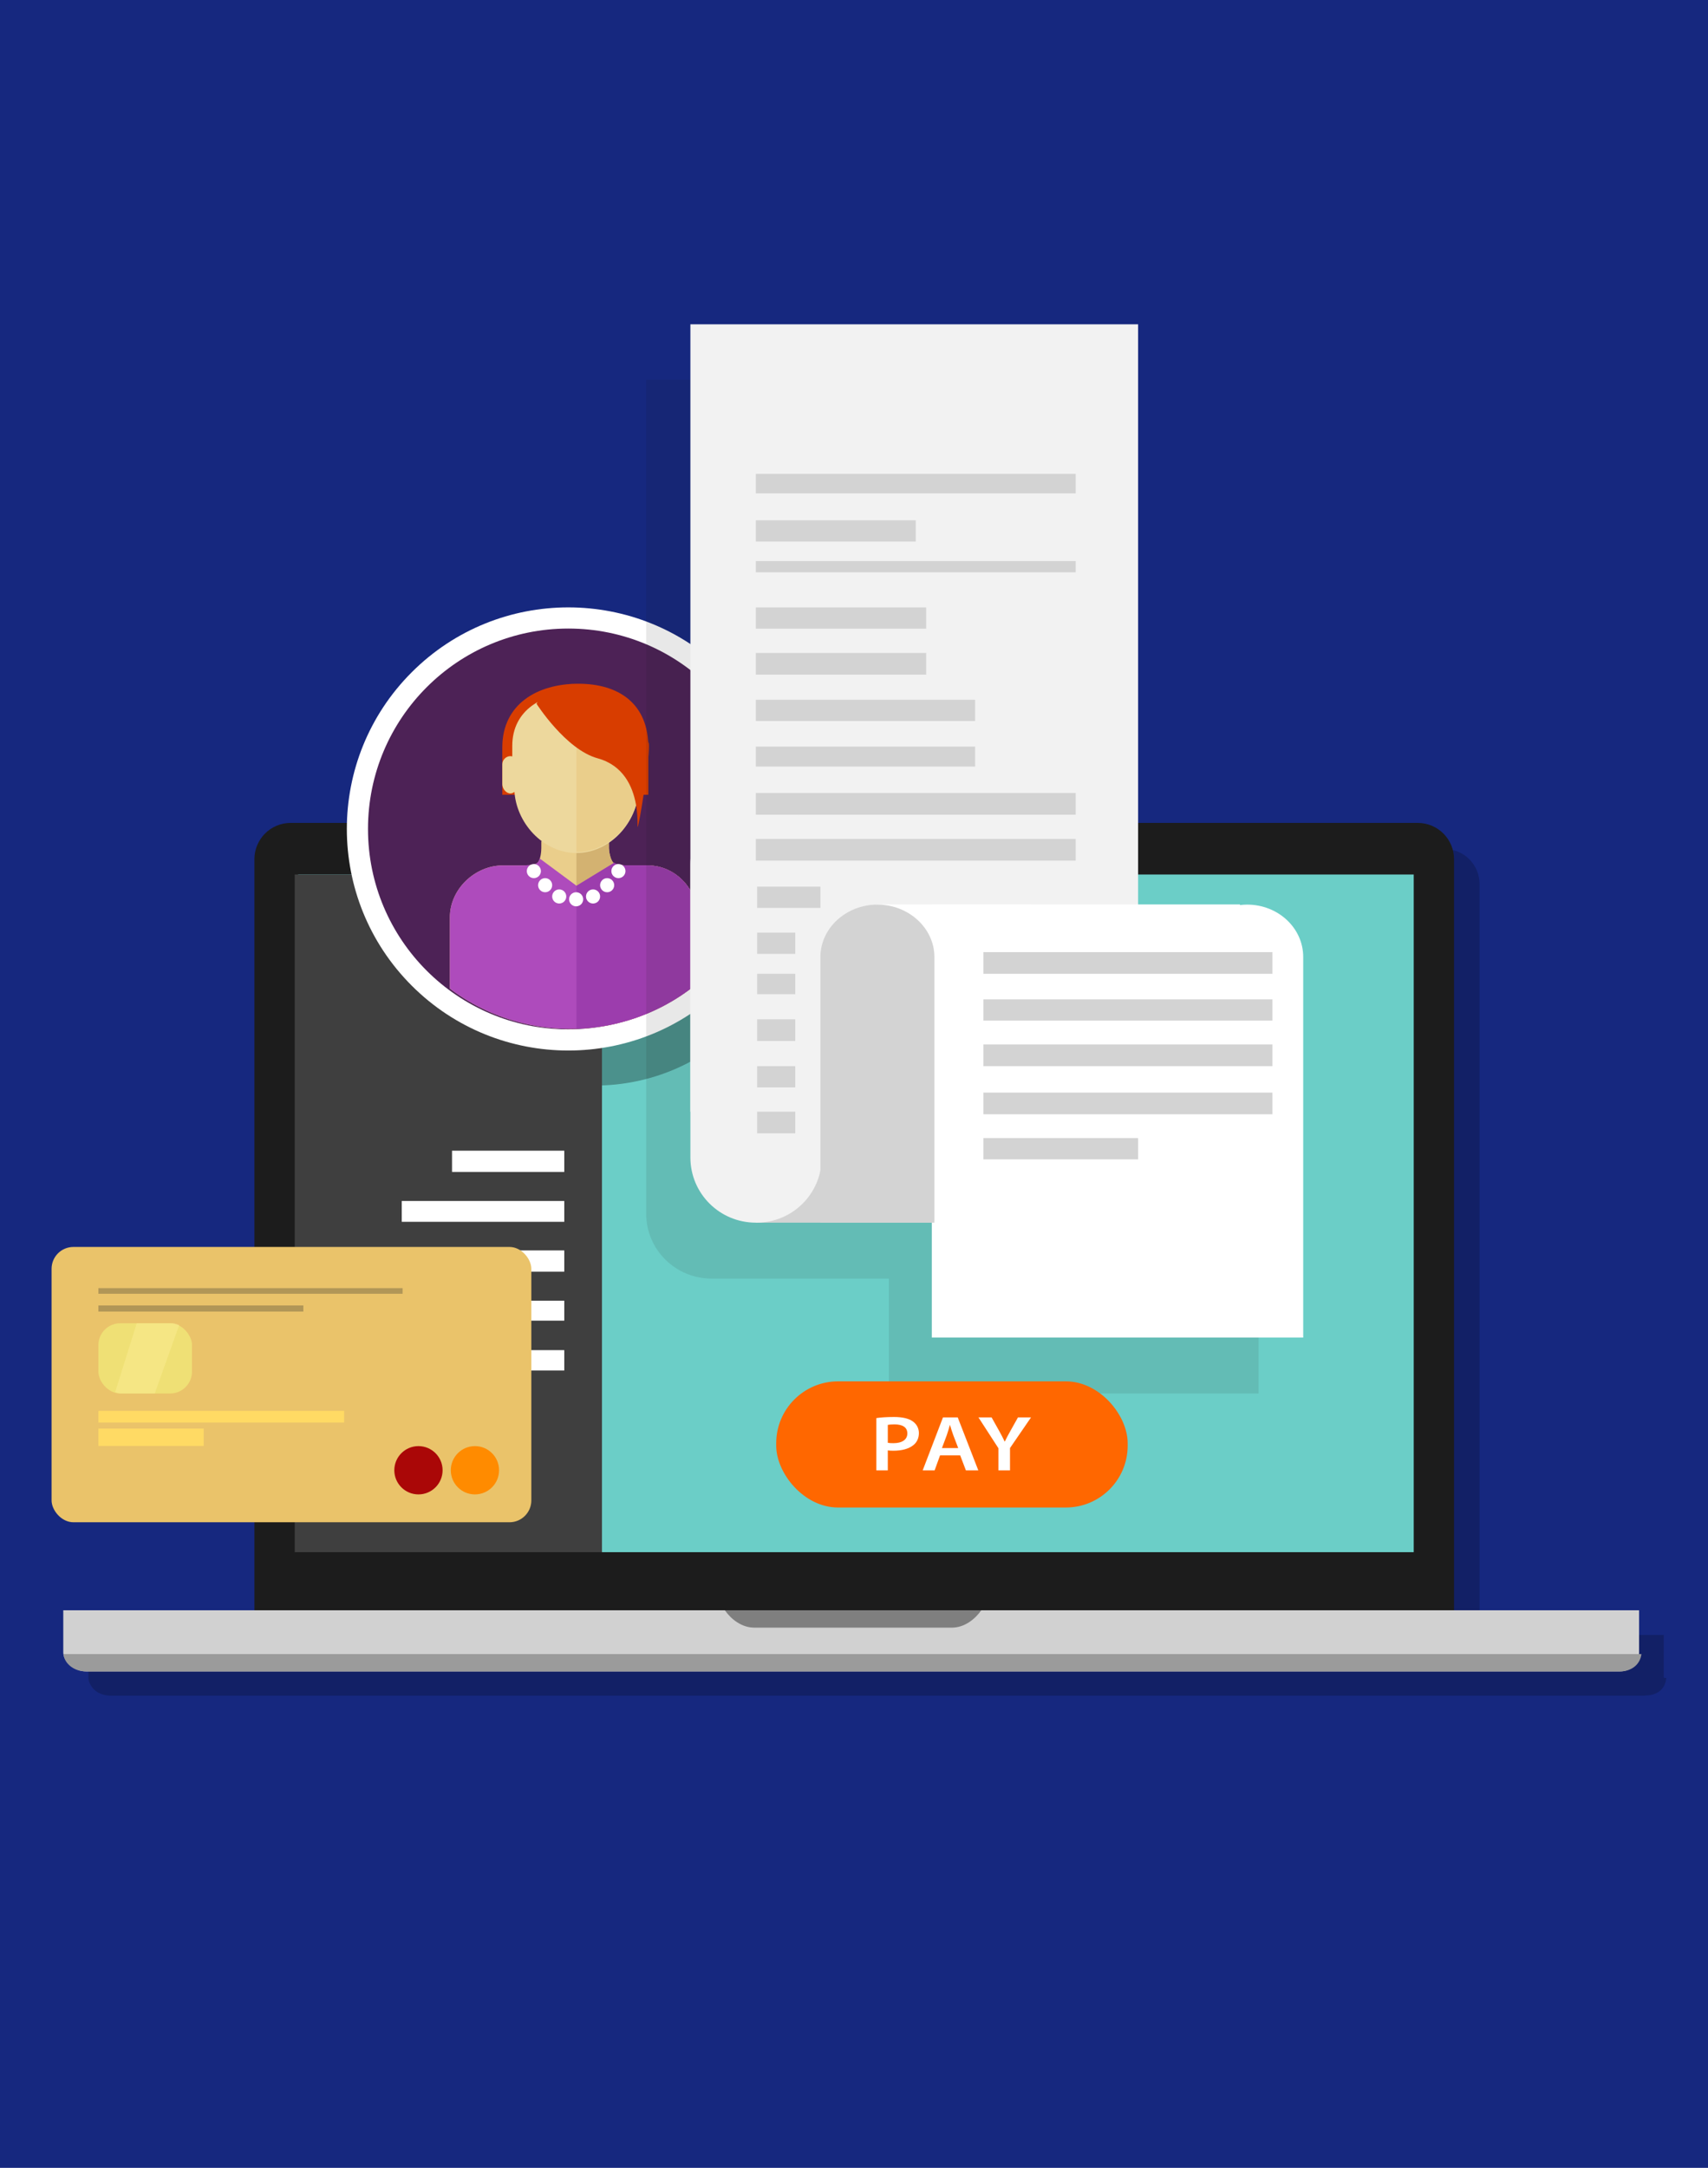 <svg viewBox="0 0 3941 5000" xmlns:xlink="http://www.w3.org/1999/xlink" version="1.1" xmlns="http://www.w3.org/2000/svg">
  
  <defs>
    <style>
      .st0 {
        fill: #ae4bbc;
      }

      .st1 {
        fill: #d83d00;
      }

      .st2 {
        fill: #eace8b;
      }

      .st3, .st4 {
        opacity: .3;
      }

      .st5 {
        fill: #3f3f3f;
      }

      .st6 {
        fill: #efe075;
      }

      .st7 {
        fill: #ff6700;
      }

      .st8 {
        fill: #fff;
      }

      .st9 {
        fill: #9b9b9b;
      }

      .st10 {
        fill: none;
      }

      .st11, .st12 {
        fill: #1c1c1c;
      }

      .st13 {
        fill: #f2f2f2;
      }

      .st14 {
        fill: #aa0707;
      }

      .st15 {
        fill: #eac36a;
      }

      .st16 {
        fill: #ff8b00;
      }

      .st17 {
        fill: #edd89d;
      }

      .st18 {
        fill: #d3d3d3;
      }

      .st19 {
        fill: #16287f;
      }

      .st20 {
        opacity: .2;
      }

      .st4 {
        fill: #2d2d2d;
      }

      .st21 {
        fill: #d3b271;
      }

      .st22 {
        fill: #4d2256;
      }

      .st23 {
        fill: #ffda64;
      }

      .st24 {
        fill: #9c3dad;
      }

      .st25 {
        fill: #fff19c;
        opacity: .4;
      }

      .st26 {
        fill: #7f7f7f;
      }

      .st27 {
        fill: #6bcec7;
      }

      .st12 {
        opacity: .1;
      }

      .st28 {
        fill: #d1d1d1;
      }

      .st29 {
        clip-path: url(#clippath);
      }
    </style>
    <clipPath id="clippath">
      <circle transform="translate(-965.71 1490.15) rotate(-45)" r="462.23" cy="1910.79" cx="1315.92" class="st10"></circle>
    </clipPath>
  </defs>
  <g id="Background">
    <rect height="5000" width="3941" class="st19"></rect>
  </g>
  <g id="object">
    <path d="M3844.74,3870h-4.42s-1.32-.55-1.32-1.3v-97.7h-425v-1730.86c0-46.46-36.14-82.14-82.61-82.14H729.12c-46.46,0-83.12,35.67-83.12,82.14v1730.86H204v97.7c0,5.88,1.46,11.7,4.93,17.19,8.48,16.31,26.47,25.12,47.15,25.12h3539.35s.03-.41.04-.41c26.3-.02,46.64-12.59,49.26-40.59Z" class="st20"></path>
    <path d="M3355,3756.22c0,46.27-37.44,83.78-83.62,83.78H670.62c-46.18,0-83.62-37.51-83.62-83.78v-1774.45c0-46.27,37.44-83.78,83.62-83.78h2600.76c46.18,0,83.62,37.51,83.62,83.78v1774.45Z" class="st11"></path>
    <path d="M146,3714v97.28c0,20.89,24.44,43.72,52.68,43.72h3539.33c28.24,0,43.99-22.83,43.99-43.72v-97.28H146Z" class="st28"></path>
    <path d="M146.37,3815c2.97,24,25.95,40,52.29,40h3539.34c26.33,0,46.7-16,49.32-40H146.37Z" class="st9"></path>
    <path d="M1672.54,3714c14.56,21,39.32,40,67.45,40h456.71c28.12,0,52.89-19,67.44-40h-591.59Z" class="st26"></path>
    <rect height="1563" width="2574" y="2017" x="688" class="st27"></rect>
    <path d="M1840.46,2035.93c0,258.35-209.45,467.8-467.81,467.8s-467.8-209.45-467.8-467.8,209.44-467.81,467.8-467.81,467.81,209.45,467.81,467.81Z" class="st3"></path>
    <rect height="1563" width="709" y="2017" x="680" class="st5"></rect>
    <rect height="49" width="259" y="2654" x="1043" class="st8"></rect>
    <rect height="48" width="375" y="2770" x="927" class="st8"></rect>
    <rect height="49" width="317" y="2884" x="985" class="st8"></rect>
    <rect height="46" width="414" y="3000" x="888" class="st8"></rect>
    <rect height="47" width="259" y="3114" x="1043" class="st8"></rect>
    <circle transform="translate(-967.86 1487.24) rotate(-45)" r="511.04" cy="1911.93" cx="1311.33" class="st8"></circle>
    <circle r="462.23" cy="1911.93" cx="1311.33" class="st22"></circle>
    <g class="st29">
      <path d="M1494.08,1996h-37.27c-7.54,0-34.85.55-41.42-6.03-7.55-7.56-10.38-27.78-10.38-33.73v-16.24h-156v16.26c0,5.98-1.17,26.17-8.72,33.72-6.57,6.58-32.21,6.03-39.75,6.03h-40.21c-64.68,0-122.32,54.99-122.32,119.68v258.32h572v-258.32c0-64.68-51.25-119.68-115.92-119.68Z" class="st2"></path>
      <path d="M1494.08,1996h-37.27c-7.54,0-34.85.55-41.42-6.03-7.55-7.56-10.38-27.78-10.38-33.73v-16.24h-75v434h280v-258.32c0-64.68-51.25-119.68-115.92-119.68Z" class="st21"></path>
      <path d="M1496,1833v-109.13c0-99.79-66.85-146.89-161.52-146.89s-175.48,47.09-175.48,146.89v109.13h337Z" class="st1"></path>
      <path d="M1332.36,1597.47c-79.23,0-150.36,39.42-150.36,122.97v101.56h4.81c2.92,75,65.95,145.41,143.32,145.41s140.39-70.41,143.31-145.41h-2.44v-101.56c0-83.54-59.42-122.97-138.64-122.97Z" class="st17"></path>
      <path d="M1334.62,1597.47c-1.95,0-4.62.05-4.62.09v367.82c75,0,140.52-68.39,143.44-143.39h-2.44v-101.56c0-83.54-57.15-122.97-136.38-122.97Z" class="st2"></path>
      <path d="M1196,1808.69c0,10.29-8.38,21.31-18.34,21.31h-.05c-9.96,0-18.6-11.03-18.6-21.31v-45.87c0-10.29,8.64-18.82,18.6-18.82h.05c9.97,0,18.34,8.53,18.34,18.82v45.87Z" class="st17"></path>
      <path d="M1238,1623.22s67.31,105.59,140.96,125.76c119.5,32.72,83.92,196.4,94.49,150.4,7.59-33.07,26.61-160.02,23.72-184.63l-37.72-82.29-78.56-34.98-60.93-19.95-67.89,19.95-14.05,25.74Z" class="st1"></path>
      <path d="M1494.08,1996h-37.27c-7.54,0-32.76.55-39.34-6.03-.16-.17-.29.27-.45.1l-86.89,52.83-84.81-62.85c-1.22,4.49-2.96,7.33-5.46,9.84-6.58,6.58-31.79,6.12-39.33,6.12h-40.21c-64.68,0-122.32,54.99-122.32,119.68v258.32h572v-258.32c0-64.68-51.25-119.68-115.92-119.68Z" class="st0"></path>
      <path d="M1494.08,1996h-37.27c-7.54,0-32.76.55-39.34-6.03-.16-.17-.36.27-.51.1l-86.96,53.14v330.79h280v-258.32c0-64.68-51.25-119.68-115.92-119.68Z" class="st24"></path>
      <path d="M1345.63,2074.16c0,8.98-7.28,16.26-16.26,16.26s-16.26-7.28-16.26-16.26,7.28-16.25,16.26-16.25,16.26,7.28,16.26,16.25Z" class="st8"></path>
      <path d="M1306.6,2067.65c0,8.98-7.28,16.26-16.26,16.26s-16.26-7.28-16.26-16.26,7.28-16.26,16.26-16.26,16.26,7.28,16.26,16.26Z" class="st8"></path>
      <path d="M1274.09,2041.64c0,8.98-7.27,16.26-16.25,16.26s-16.27-7.28-16.27-16.26,7.28-16.26,16.27-16.26,16.25,7.28,16.25,16.26Z" class="st8"></path>
      <path d="M1248.07,2009.13c0,8.98-7.28,16.25-16.26,16.25s-16.26-7.28-16.26-16.25,7.28-16.26,16.26-16.26,16.26,7.28,16.26,16.26Z" class="st8"></path>
      <path d="M1352.13,2067.65c0,8.98,7.28,16.26,16.26,16.26s16.26-7.28,16.26-16.26-7.28-16.26-16.26-16.26-16.26,7.28-16.26,16.26Z" class="st8"></path>
      <path d="M1384.65,2041.64c0,8.98,7.28,16.26,16.26,16.26s16.26-7.28,16.26-16.26-7.28-16.26-16.26-16.26-16.26,7.28-16.26,16.26Z" class="st8"></path>
      <path d="M1410.66,2009.13c0,8.98,7.28,16.25,16.26,16.25s16.26-7.28,16.26-16.25-7.28-16.26-16.26-16.26-16.26,7.28-16.26,16.26Z" class="st8"></path>
    </g>
    <path d="M2775.43,2214.63c-5.76,0-10.43.38-15.43,1.06v-1.69h-233V876h-1036v1923.17c0,83.31,67.85,149.83,151.16,149.83h408.84v265h853v-878.61c0-66.69-56.71-120.76-128.57-120.76Z" class="st12"></path>
    <rect height="1816" width="1033" y="748" x="1593" class="st13"></rect>
    <rect height="201" width="412" y="2619" x="1744" class="st18"></rect>
    <path d="M1896,2669.63c0,83.31-67.24,150.37-150.55,150.37h-1.46c-83.31,0-150.99-67.06-150.99-150.37v-674.81c0-83.31,67.67-150.82,150.99-150.82h1.46c83.31,0,150.55,67.51,150.55,150.82v674.81Z" class="st13"></path>
    <path d="M3007,3085s0,.73,0,.7v-878.54c0-66.69-57.71-120.75-129.57-120.75-5.76,0-10.43.38-16.43,1.06v-1.47h-711v999h857Z" class="st8"></path>
    <rect height="213" width="356" y="2086" x="2022" class="st8"></rect>
    <path d="M2156,2820v-612.83c0-66.69-59.65-120.75-131.5-120.75s-131.5,54.06-131.5,120.75v612.83h263Z" class="st18"></path>
    <rect height="45" width="738" y="1093" x="1744" class="st18"></rect>
    <rect height="49" width="369" y="1200" x="1744" class="st18"></rect>
    <rect height="26" width="738" y="1294" x="1744" class="st18"></rect>
    <rect height="49" width="393" y="1401" x="1744" class="st18"></rect>
    <rect height="50" width="393" y="1506" x="1744" class="st18"></rect>
    <rect height="49" width="506" y="1614" x="1744" class="st18"></rect>
    <rect height="46" width="506" y="1722" x="1744" class="st18"></rect>
    <rect height="50" width="738" y="1829" x="1744" class="st18"></rect>
    <rect height="50" width="738" y="1935" x="1744" class="st18"></rect>
    <rect height="49" width="146" y="2045" x="1747" class="st18"></rect>
    <rect height="49" width="88" y="2151" x="1747" class="st18"></rect>
    <rect height="47" width="88" y="2246" x="1747" class="st18"></rect>
    <rect height="50" width="88" y="2351" x="1747" class="st18"></rect>
    <rect height="49" width="88" y="2459" x="1747" class="st18"></rect>
    <rect height="50" width="88" y="2564" x="1747" class="st18"></rect>
    <rect height="50" width="667" y="2196" x="2269" class="st18"></rect>
    <rect height="49" width="667" y="2305" x="2269" class="st18"></rect>
    <rect height="50" width="667" y="2409" x="2269" class="st18"></rect>
    <rect height="50" width="667" y="2520" x="2269" class="st18"></rect>
    <rect height="49" width="357" y="2625" x="2269" class="st18"></rect>
    <rect ry="142.79" rx="142.79" height="291" width="811" y="3186" x="1791" class="st7"></rect>
    <g>
      <path d="M2022.05,3270.73c9.54-1.45,22.76-2.54,40.75-2.54,19.51,0,33.81,3.45,43.13,9.97,8.67,5.99,14.3,15.59,14.3,27.02s-4.33,21.22-12.57,27.75c-10.62,8.89-27.31,13.06-46.17,13.06-4.99,0-9.54-.18-13.01-.73v46.06h-26.44v-120.59ZM2048.49,3327.67c3.25.73,7.58.91,13.01.91,19.94,0,32.08-8.16,32.08-22.49s-11.27-20.85-29.7-20.85c-7.37,0-12.57.54-15.39,1.09v41.35Z" class="st8"></path>
      <path d="M2169.09,3356.68l-12.57,34.63h-27.53l46.82-122.22h34.03l47.47,122.22h-28.61l-13.22-34.63h-46.39ZM2210.93,3339.82l-11.49-30.1c-2.82-7.44-5.2-15.78-7.37-22.85h-.43c-2.17,7.07-4.33,15.6-6.94,22.85l-11.27,30.1h37.5Z" class="st8"></path>
      <path d="M2303.79,3391.32v-50.96l-46.17-71.27h30.34l17.56,31.37c4.98,9.07,8.67,15.96,12.57,24.3h.43c3.69-7.8,7.8-15.41,12.79-24.3l17.56-31.37h30.13l-48.55,70.72v51.5h-26.66Z" class="st8"></path>
    </g>
    <g>
      <rect ry="50.44" rx="50.44" height="635" width="1107" y="2876" x="119" class="st15"></rect>
      <rect height="13" width="702" y="2971" x="227" class="st4"></rect>
      <rect height="27" width="567" y="3254" x="227" class="st23"></rect>
      <rect height="14" width="473" y="3011" x="227" class="st4"></rect>
      <rect ry="50.44" rx="50.44" height="162" width="216" y="3052" x="227" class="st6"></rect>
      <path d="M396.96,3052h-81.37l-49.89,158.98c4.32,1.2,8.84,3.02,13.54,3.02h77.73l56.52-158.03c-5.18-1.8-10.73-3.97-16.53-3.97Z" class="st25"></path>
      <path d="M1151.54,3391.05c0,30.76-24.93,55.7-55.69,55.7s-55.71-24.95-55.71-55.7,24.94-55.7,55.71-55.7,55.69,24.94,55.69,55.7Z" class="st16"></path>
      <path d="M1021.23,3391.05c0,30.76-24.94,55.7-55.71,55.7s-55.69-24.95-55.69-55.7,24.95-55.7,55.69-55.7,55.71,24.94,55.71,55.7Z" class="st14"></path>
      <rect height="40" width="243" y="3295" x="227" class="st23"></rect>
    </g>
  </g>
</svg>